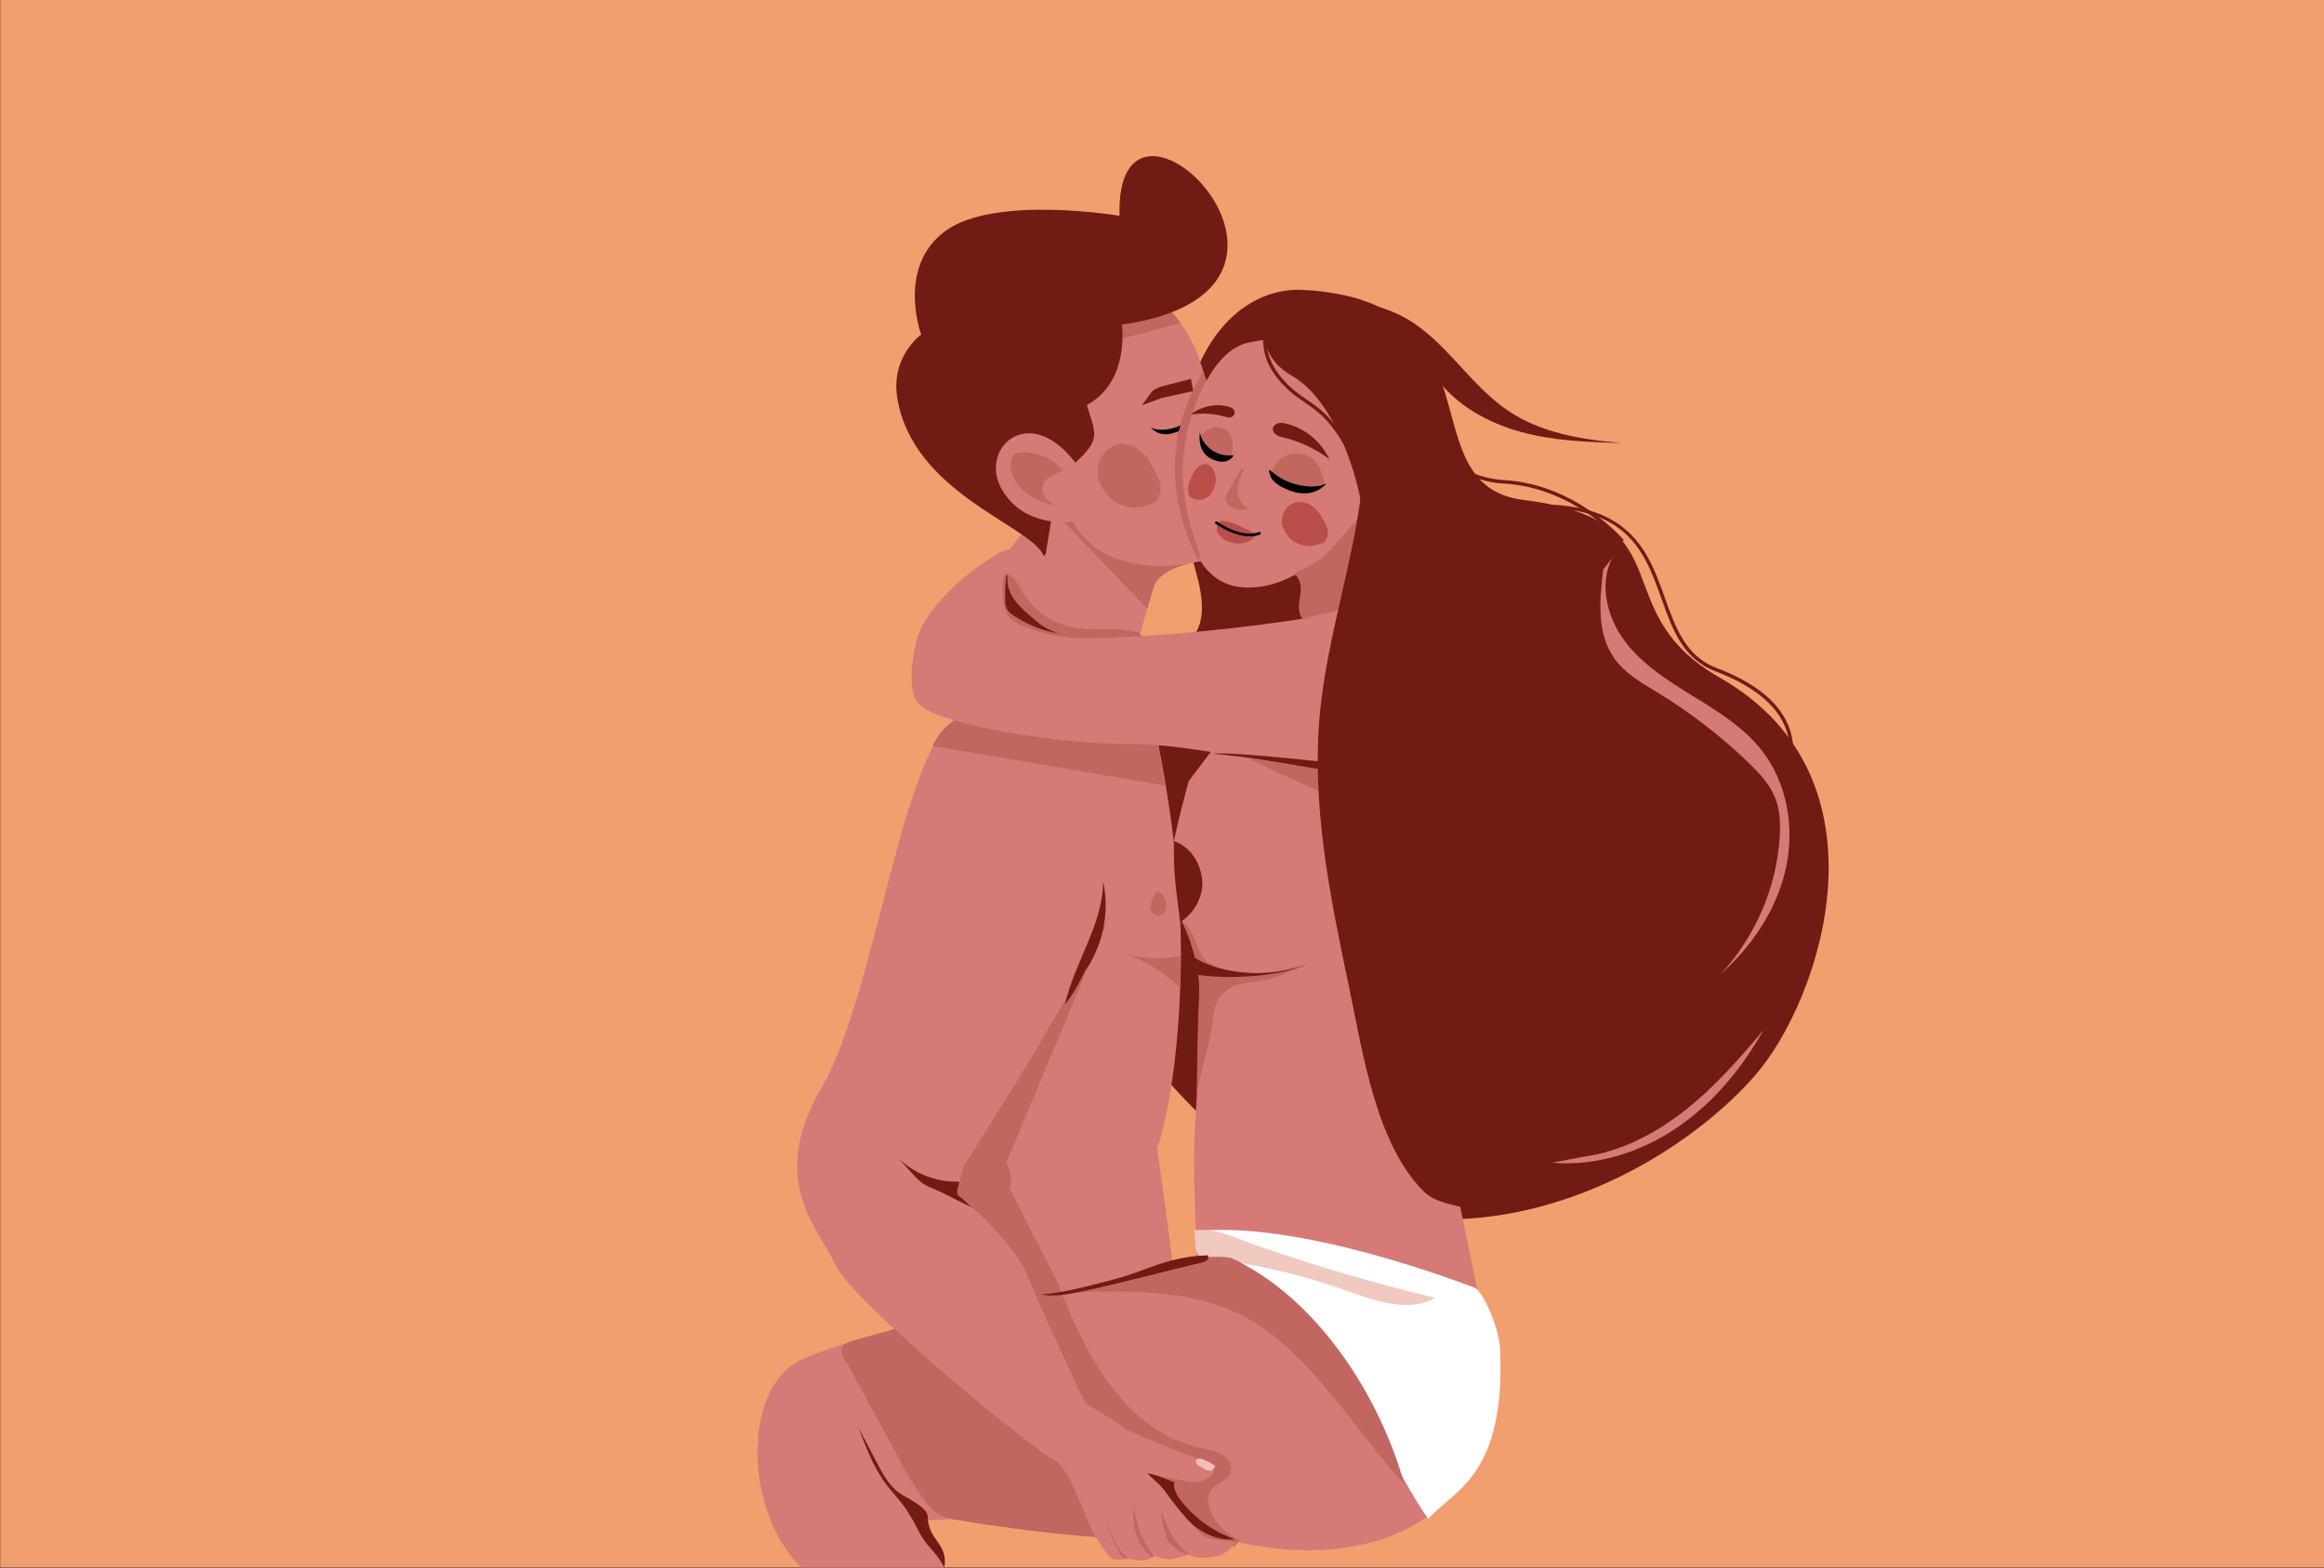 <?xml version="1.0" encoding="utf-8"?>
<!-- Generator: Adobe Illustrator 23.0.6, SVG Export Plug-In . SVG Version: 6.00 Build 0)  -->
<svg version="1.1" id="Layer_1" xmlns="http://www.w3.org/2000/svg" xmlns:xlink="http://www.w3.org/1999/xlink" x="0px" y="0px"
	 viewBox="0 0 1962 1323.88" enable-background="new 0 0 1962 1323.88" xml:space="preserve">
<rect x="0" y="0" width="1962" height="1323.88" fill="#333333" stroke="none"/>
<rect x="0.2" y="-0.33" fill="#F19F6F" width="1962" height="1323.88"/>
<path fill="#701B14" d="M1481.87,907.84c55.29-63.56,118.51-250.9-29.92-335.62c-99.94-57.05-26.2-132.76-165.61-150.06
	c-99.83-12.39-14.75-167.98-185.89-177.36c-70.31-3.85-132.56,87.28-90.16,240.44c29.88,107.92-102.6,27.98-65.97,158.43
	c24.96,88.89-73.66,81.8-35.34,154.38C1099.37,1158.57,1386.16,1017.87,1481.87,907.84z"/>
<path fill-rule="evenodd" clip-rule="evenodd" fill="#D57A76" d="M972.25,603.19c0,0,26.7,107.79,24.64,213.62
	c-2.06,105.83-20.02,152.87-20.02,152.87s14.89,103.87,14.89,115.63c0,11.76-174.53,104.36-205.33,84.76
	c-30.8-19.59-96.5-205.78-84.18-248.9c12.32-43.12,77.4-267.45,77.4-267.45s67.35-50.04,103.8-53.47
	C919.9,596.82,972.25,603.19,972.25,603.19z"/>
<path fill-rule="evenodd" clip-rule="evenodd" fill="#C16661" d="M751.25,798.43l22.23,289.93l86.98,43.49l44.46-25.13
	l-52.43-103.17c3.87-10.15-2.9-21.99-2.9-21.99l88.74-212.17l-9.48-22.68L751.25,798.43z"/>
<path fill-rule="evenodd" clip-rule="evenodd" fill="#D57A76" d="M780.78,1283.74l16.44,39.8H676.46
	c-48.01-47.6-48.85-145.68-5.01-172.58c43.12-26.46,338.78-90.64,338.78-90.64c67.78-34.79,231.39,21.17,246.78,100.54
	c15.4,79.38-59.07,175.11-213.4,141.01C920.66,1274.71,780.78,1283.74,780.78,1283.74z"/>
<path fill-rule="evenodd" clip-rule="evenodd" fill="#D57A76" d="M1119.71,484.94c0,0,49.75,0.92,81.97,24.18
	c32.22,23.25,47.22,146.49,39.53,190.1c-5.52,31.29-37.09,121.4-30.62,192.64c5.26,57.97,35.86,185.14,42.2,228.91
	c3.94,27.23-35.58,99.2-44.31,106.54c0,0-22.19-48.92-83.79-112.61c-61.6-63.69-114.47-54.39-114.47-54.39s-2.7-67.8-2.17-90.4
	c0.84-36.13,9.03-127.63,9.03-144.28c0-16.66-30.86-61.11-30.86-82.66c0-21.56,17.33-83.44,17.33-83.44l105.16-139.39
	L1119.71,484.94z"/>
<path fill-rule="evenodd" clip-rule="evenodd" fill="#D57A76" d="M1003.3,475.94c0,0-24.4,5.26-29.02,18.97
	c-4.62,13.72-13.86,48.51-13.86,48.51l-83.16,37.24c0,0-48.77-23.03-45.18-37.24c3.59-14.21,20.02-79.37,20.02-79.37l66.09-84.15
	L1003.3,475.94z"/>
<path fill-rule="evenodd" clip-rule="evenodd" fill="#C16661" d="M1003.3,475.94c0,0-24.4,5.26-29.02,18.97
	c-1.57,4.65-3.66,11.71-5.75,19.02L886.9,429c0,0,40.65,1.51,77.33,2.84L1003.3,475.94z"/>
<path fill-rule="evenodd" clip-rule="evenodd" fill="#D57A76" d="M976.91,251.38c5.61,4.56,26.77,23.37,36.65,55.01
	c11.46,36.66,19.34,52.13,37.02,56.43c0,0,3.84,1.63,3.95,6.47c0.1,4.84-3.99,14.48-12.34,19.75c0,0,6.3,21.57,10.63,36.39
	c4.33,14.82,2.68,30.88-21.91,42.55c-24.6,11.67-98.25,22.82-124.94-27.62c-26.69-50.44-20.22-52.33-20.22-52.33
	s29.8-119.8,34.4-123.28c4.61-3.48,38.93-38.26,38.93-38.26L976.91,251.38z"/>
<path fill-rule="evenodd" clip-rule="evenodd" fill="#C16661" d="M976.91,251.38c3.2,2.6,11.45,9.83,19.78,21.43l-58.17,15.33
	l-8.22-22.23l36.25-14.98c0,0,3.28-1.71,8.45-2.22L976.91,251.38z"/>
<path fill-rule="evenodd" clip-rule="evenodd" fill="#FFFFFF" d="M1205.79,1282.5c20.9-24.14,65.48-35.34,60.6-143.35
	c-0.82-18.21-14.35-49.25-22.04-52.12c-77.12-28.79-167.94-52.84-229.47-47.91c-1.59,0.13-6.51-0.31-6.51-0.31l3.26,17.92
	c0,0,59.01,11.83,95.74,57.73C1133.59,1147.26,1182.66,1250.95,1205.79,1282.5z"/>
<path fill-rule="evenodd" clip-rule="evenodd" fill="#C16661" d="M1229.67,568.9c10.66,45.36,14.08,102.97,11.54,130.32
	c-1.4,15.07-9.23,40.93-16.56,68.16l-49.17-74.95l11.6-65.29l-29.47-70.07L1229.67,568.9z"/>
<path fill-rule="evenodd" clip-rule="evenodd" fill="#701B14" d="M907.88,390.66c22.25-20.52,16.7-24.63,9.68-48.65
	c36.73-19.98,29.54-67.97,29.54-67.97c203.99-28.81-6.2-235.61-1.96-91.83c0,0-104.83-17.7-146.74,12.64
	c-41.92,30.34-20.7,87.63-20.7,87.63s-25.93,18.61-20.2,53.54c12.99,79.25,109.16,106.59,122.8,131.59c0.66,1.21,1.03,1.9,1.03,1.9
	l1.51-1.77l4.45-27.51L907.88,390.66z"/>
<path fill-rule="evenodd" clip-rule="evenodd" fill="#D57A76" d="M907.88,390.66c-39.81-51.91-81.76-11.45-62.12,22.53
	c19.64,33.99,60.21,27.18,60.21,27.18l20.34-29.07L907.88,390.66z"/>
<g>
	<path fill-rule="evenodd" clip-rule="evenodd" fill="#F0C9C0" d="M1008.36,1038.8c19.35-2.14,33.86,6.39,52.26,12.77
		c49.59,17.21,100.01,32.03,151.04,44.37c-22.83,12.83-51.05,2.36-75.71-6.43c-29.9-10.66-60.77-18.58-92.11-23.63
		c-8.62-1.39-35.15,3.54-34.5-14.37"/>
</g>
<g>
	<path fill-rule="evenodd" clip-rule="evenodd" fill="#C16661" d="M997.77,777.68c12.77,8.26,11.53,29.93,24.33,36.24
		c12.8,6.31,27.46,7.65,41.73,7.74c13.93,0.09,26.2-5.28,39.98-7.33c-17.08,3.67-16.62,11.73-49.58,15.4
		c-8.56,0.95-17.44,3.96-23.11,10.45c-5.31,6.07-6.48,14.61-7.43,22.61c-2.5,21.12-11.04,43.31-13.54,64.43
		c0.81-29.48,0.65-57.88,2.19-86.34C1013.33,822.67,1007.59,798.48,997.77,777.68"/>
</g>
<g>
	<path fill="#C16661" d="M1185.59,1253.17c-42.06-45.71-82.24-115.33-137.9-142.92c-44.04-21.84-95.52-20.55-144.65-18.8
		c33.98-5.75,60.66-15.47,92.93-27.57c3.67-1.38,14.16-2.1,18.08-2.23c5.22-0.18,21.5-1.29,26.22,0.93
		C1111.39,1096,1164.5,1177.49,1185.59,1253.17"/>
</g>
<g>
	<path fill="#701B14" d="M991.09,710.08c12.71,4.56,21.38,16.33,23.61,30.88s-5.89,29.69-18.29,37.64
		C992.92,752.41,990.56,736.5,991.09,710.08"/>
</g>
<g>
	<path fill="#701B14" d="M1007.38,807.98c26.88,17.1,68.14,16.86,96.43,6.35c-25.35,10.77-68.47,12.92-95.62,8.31
		c-0.99-2.89,0.18-11.12-0.81-14.01"/>
</g>
<g>
	<path fill="#701B14" d="M783.29,1280.77c-0.4-5.46-6.09-8.9-10.58-12.04c-4.49-3.14-9.62-5.28-14.03-8.53
		c-8.21-6.05-13.24-15.37-17.99-24.39c-5.32-10.12-10.6-20.25-15.88-30.38c6.38,16.95,12.91,34.16,23.85,48.58
		c4.67,6.16,10.09,11.73,14.65,17.97c4.8,6.57,8.59,13.82,12.36,21.03c7.98,15.28,13.56,15.25,21.55,30.53
		C800.87,1303.27,783.24,1300.41,783.29,1280.77"/>
</g>
<g>
	<path fill="#C16661" d="M1222.19,763.17c-2.71-13.35-63.82-69.3-74.55-77.71c-13.01-10.2-102.35-45.14-132.21-66.45
		c3.72-3.04,8.82-3.6,13.62-3.95c48.9-3.6,97.97,1.3,146.76,6.19c1.97,0.2,4.07,0.45,5.56,1.75c1.65,1.43,2.13,3.76,2.51,5.92
		c3.48,20.1,5.94,40.38,7.37,60.74"/>
</g>
<g>
	<path fill="#C16661" d="M1046.74,1300.39c-11.18-4.4-20.39-13.55-24.86-24.7c-2.18-5.43-3.14-11.99,0.09-16.86
		c4.13-6.24,13.73-7.68,16.68-14.56c2.37-5.52-1.01-12.13-5.97-15.52c-4.96-3.39-11.11-4.41-16.99-5.61
		c-64.11-13.12-98.19-76.01-121.67-137.09c-2.63-6.83-26.89,1.45-31.55-4.19c-4.74,5.05-12.41,5.59-19.31,6.17
		c-40.5,3.37-54.16,20.23-91.83,35.48c-4.54,1.84-36.32,8.35-39.09,12.38c-5.22,7.59,1.35,11.93,5.72,20.04
		c12.55,23.22,25.1,46.44,37.65,69.66c7.59,14.04,15.21,28.14,24.72,40.96c3.5,4.72,7.37,9.36,12.48,12.27
		c4.83,2.75,10.42,3.75,15.9,4.68c72.97,12.37,147,18.48,221.01,18.25c7.17-0.02,10.98,8.03,14.18,1.61"/>
</g>
<path fill-rule="evenodd" clip-rule="evenodd" fill="#D57A76" d="M811.57,606.63c0,0,43.12-3.92,67.76,7.84
	c24.64,11.76,65.71,74.47,71.87,111.71c6.16,37.24-137.57,258.21-137.57,258.21l-6.01,23.52c0,0,46.56,37.23,59.91,69.57
	c13.34,32.34,48.74,107.66,48.74,107.66s42.42,23.41,41.14,29.54c-1.28,6.12-21.81,85.03-28.48,86.5
	c-6.67,1.47-24.66-62.94-39.03-68.57c-14.37-5.64-170.23-133.21-184.61-164.56c-14.37-31.36-57.8-71.4-11.6-149.79
	C739.89,839.85,764.09,614.46,811.57,606.63z"/>
<path fill-rule="evenodd" clip-rule="evenodd" fill="#C16661" d="M972.25,603.19c0,0-52.35-6.37-88.8-2.94
	c-19.04,1.79-76.43-14.73-95.98,29.58l196.74,33.57C978.16,627.07,972.25,603.19,972.25,603.19L972.25,603.19z"/>
<g>
	<path fill="#C16661" d="M961.59,534.23c-18.38-5.69-38.51-0.8-57.35-4.75c-16.82-3.53-31.96-14.4-40.68-29.21
		c-4.07-6.92-8.34-15.73-16.35-16.2c-6.65-0.39-12.22,6.09-12.78,12.72c-0.56,6.63,2.7,13.03,6.78,18.29
		c8.84,11.4,21.74,19.19,35.4,23.83c13.66,4.65,28.14,6.36,42.54,7.32c10.17,0.68,20.36,1,30.54,0.96
		c6.66-0.03,15.44-2.13,15.71-8.78"/>
</g>
<g>
	<path fill="#D57A76" d="M1139.15,515.94c-65.26,11.71-131.29,19.19-197.52,22.38c-22.58,1.09-45.75,1.6-67.14-5.72
		c-23.47-8.03-29.69-11.15-27.73-43.08c0.23-3.7,8.71-23.91,5.35-25.47c-4.77-2.22-54.35,28.72-74.04,65.29
		c-6.55,12.17-14.53,55.03-1.41,66.11c22.5,18.99,128.24,33.31,174.9,32.75c78.14-0.93,186.93,41.04,259.72,12.61
		c12.7-4.96-2.55-54.99,2.92-67.48c7.61-17.37-4.58-38.26-21.44-46.94s-36.74-8.36-55.69-7.84"/>
</g>
<g>
	<path fill="#C16661" d="M996.79,807.17c-16.27,3.3-36.32,2.33-51.85-3.52c18.79,6.01,37.44,16.6,51.69,30.23
		c0.01-7.66,0.16-15.96,0.16-23.62"/>
</g>
<g>
	<path fill="#C16661" d="M975.08,754.87c-2.19,3.96-4.45,8.38-3.47,12.79c0.99,4.41,7.11,7.56,10.18,4.24
		c5.28-5.79,2.83-16.61-4.43-19.56"/>
</g>
<g>
	<path fill="#701B14" d="M914.74,821.65c16.2-21.75,22.4-50.66,16.55-77.14c-0.2,36.41-24.37,68.2-32.2,103.76
		c6.67-8.74,12.33-18.26,16.82-28.3"/>
</g>
<g>
	<path fill="#701B14" d="M809.74,997.7c-18.87,0.75-37.93-6.64-51.37-19.9c3.79,4.2,7.58,8.41,11.37,12.61
		c2.95,3.27,5.94,6.58,9.59,9.03c3,2.01,6.38,3.39,9.73,4.75c11.09,4.52,21.37,11.04,32.46,15.56c-4.24-2.52-6.84-6.19-11.69-9.81
		C805.87,1007,809.95,1001.66,809.74,997.7"/>
</g>
<g>
	<path fill="#701B14" d="M1167.84,667.79c-13.23-12.39-32.43-15.43-50.39-17.89c-20.72-2.84-64.74-11.56-93.23-13.32
		c12.6-2.82,122.69,9.59,139.97,12.61c1.06,0.19,2.21,0.44,2.9,1.26c0.72,0.86,0.74,2.1,0.72,3.22c-0.07,3.68-0.13,7.35-0.2,11.03"
		/>
</g>
<path fill="#F8951D" d="M1022.49,393.66c-0.37,0.09-0.74,0.18-1.12,0.26C1021.75,393.84,1022.12,393.75,1022.49,393.66z"/>
<path fill="#F8951D" d="M1023.62,397.86c0.01,0.05,0.02,0.1,0.03,0.15C1023.64,397.96,1023.63,397.91,1023.62,397.86z"/>
<path fill="#F8951D" d="M1056.17,394.74c-0.01-0.15-0.02-0.3-0.04-0.44C1056.15,394.44,1056.16,394.59,1056.17,394.74z"/>
<path fill="#701B14" d="M1368.66,457.96l2.24-1.9c-0.39-0.47-39.97-47.26-101.26-50.71c-31.15-1.75-53.06-20.8-65.95-36.47
	c-14.05-17.08-20.77-33.98-20.84-34.15l-2.71,1.09c0.27,0.69,27.74,69.02,89.34,72.48C1329.52,411.67,1368.27,457.49,1368.66,457.96
	z"/>
<path fill="#701B14" d="M1415.25,771.76c4.38-3.21,107.06-79.47,98.26-145.24c-3.56-26.61-25.17-47.63-64.21-62.45
	c-26.15-9.93-34.71-33.92-43.78-59.33c-15.14-42.43-32.3-90.52-139.75-76.12l0.38,2.93c105.12-14.09,121.14,30.79,136.62,74.2
	c9.3,26.06,18.08,50.68,45.5,61.09c37.96,14.41,58.93,34.63,62.34,60.08c4.46,33.34-22.1,70.24-45.16,95.33
	c-25.13,27.34-51.65,46.92-51.92,47.12L1415.25,771.76z"/>
<polygon fill="#D57A76" points="1101,477.56 1108.16,590.56 1205.01,534.97 1149.51,427.78 "/>
<path fill="#D57A76" d="M1152.65,321.78c0,0-38.24-46.5-99.17-32.39c-60.93,14.12-82.68,198.37-6.2,206.35
	C1123.76,503.71,1198.59,377.01,1152.65,321.78z"/>
<path fill="#701B14" d="M1071.07,258.79c0,0-16.86,37.55,19.3,58.29c39.28,22.53,56.85,91.97,59.15,110.71
	C1151.81,446.52,1228.84,298.15,1071.07,258.79z"/>
<path fill="#701B14" d="M1147.34,402.1l2.69-1.15c-18.53-44.18-32.88-54-46.77-63.5c-4.47-3.05-9.08-6.21-13.73-10.5
	c-30.59-28.23-17.45-52.91-17.31-53.16l-2.55-1.44c-0.15,0.27-14.39,26.99,17.89,56.78c4.8,4.43,9.51,7.65,14.06,10.76
	C1115.16,349.15,1129.16,358.72,1147.34,402.1z"/>
<g>
	<path fill="#C16661" d="M1153.84,429.97c-6.92,7.61-13.85,15.22-20.77,22.83c-12.44,13.67-11.96,16.65-29.84,26.07
		c-1.01,0.53-10.73,5.3-11.58,6.06c-1.67,1.51,2.06-0.14,3.3,1.74c8.64,13.1-3.8,23.4,4.84,36.51c13.9-6.52,35.16-4.84,41.27-16.07
		C1154.14,483.06,1147.66,454.99,1153.84,429.97"/>
</g>
<path fill="#BA4E4A" d="M1060.23,450.89c0,0-28.59-16.22-31.37-9.35C1028.86,441.53,1038.29,454,1060.23,450.89z"/>
<path fill="#BA4E4A" d="M1061.46,450.72c0,0-8.34,14.09-26.93,5.41c0,0-12.7-6.98-4.76-15.26l15.65,4.91
	C1045.42,445.77,1054.85,453.44,1061.46,450.72z"/>
<path fill="none" stroke="#010101" stroke-width="2.28" stroke-linecap="round" stroke-linejoin="round" stroke-miterlimit="10" d="
	M1063.21,450.27c0,0-13.04,6.74-36.31-8.91"/>
<g>
	<path fill="#701B14" d="M1122.86,388.92c-6.62-15.34-20.72-27.24-36.95-31.2c-2.21-0.54-4.55-0.94-6.76-0.37
		c-2.21,0.56-4.25,2.32-4.5,4.59c-0.23,2.15,1.21,4.2,3.04,5.37c1.83,1.16,4,1.63,6.1,2.14c14.15,3.44,27.57,9.84,39.16,18.67"/>
</g>
<g>
	<path fill="#701B14" d="M1003.85,350.76c9.85-7.64,22.6-10.45,33.4-7.36c1.47,0.42,2.96,0.98,3.99,2.11
		c1.03,1.13,1.5,2.99,0.74,4.54c-0.72,1.48-2.36,2.3-3.86,2.42s-2.92-0.33-4.32-0.73c-9.42-2.69-19.6-3.22-29.69-1.53"/>
</g>
<g>
	<path fill="#C16661" d="M1048.03,395.24c-3.47,6.19-6.94,12.39-10.42,18.58c-1.36,2.42-2.76,5.03-2.58,7.8
		c0.26,3.96,3.8,7.08,7.61,8.15c3.82,1.07,7.88,0.54,11.81-0.01c-4.27-2.02-7.61-5.9-8.96-10.42c-2.33-7.8,1.16-16.04,4.58-23.43"/>
</g>
<g>
	<path fill-rule="evenodd" clip-rule="evenodd" fill="#701B14" d="M1150.37,406.09c-6.71,66.42-29.91,130.37-36.12,196.84
		c-7.23,77.36,8.8,154.79,24.73,230.84c11.64,55.54,22.75,132.1,62.92,172.18c10.37,10.34,27.75,11.42,41.68,15.92
		c28.48,9.2,56.98-11.16,82.08-27.46c67.97-44.14,102.49-128.29,103.01-209.33c0.53-81.04-28.58-159.51-65.28-231.76
		c-18.07-35.58-39.7-71.84-74.44-91.48c-42.55-24.05-104.09-23.86-126.24-67.43"/>
</g>
<g>
	<path fill="#D57A76" d="M1361.06,471.15c-11.22,22.16-4.4,50.03,10.45,69.94c14.85,19.91,36.43,33.53,57.57,46.55
		c21.15,13.02,42.85,26.33,58.19,45.87c21.83,27.8,28.05,66.09,20.24,100.55c-7.82,34.47-28.64,65.13-55.03,88.64
		c29.02-31.1,46.96-72.33,49.95-114.76c0.82-11.71,0.49-23.8-3.92-34.67c-4.57-11.28-13.17-20.41-21.92-28.88
		c-23.12-22.37-48.71-42.19-76.15-58.98c-13.67-8.36-28.26-16.39-37.56-29.44c-15.02-21.1-12.52-49.53-9.37-75.24"/>
</g>
<g>
	<path fill="#701B14" d="M1126.95,269.75c18.44-1.59,38.47-2.79,53.88,7.66c14.14,9.59,21,26.75,31.01,40.73
		c17,23.76,43.79,38.72,71.63,46.41c27.83,7.69,56.96,8.78,85.79,9.48c-33.56-2.74-68.18-8.34-96.23-27.32
		c-32.12-21.73-52.49-58.95-86.21-78c-38.19-21.57-85.02-15.52-128.18-8.86"/>
</g>
<g>
	<path fill="#BA4E4A" d="M1118.53,457.39c5.93-9.33-0.07-16.14-4.06-22.96s-11.89-11.76-19.66-10.41
		c-9.35,1.61-15.48,13.13-11.6,21.79c3.92,8.76,9.7,13.6,19.19,15.01C1106.67,461.45,1114.97,459.83,1118.53,457.39"/>
</g>
<g>
	<path fill="#BA4E4A" d="M1004.48,419.21c-3.58-7.6,0.04-13.16,2.45-18.71c2.4-5.55,7.17-9.58,11.86-8.49
		c5.64,1.32,9.33,10.7,7,17.76c-2.37,7.14-5.85,11.09-11.58,12.23C1011.63,422.52,1006.62,421.2,1004.48,419.21"/>
</g>
<path fill="#C16661" d="M1039.49,385.4c-21.55,4.29-27.25-15.4-27.25-15.4s8.82-14.56,21.86-7.47
	C1044.11,367.96,1039.49,385.4,1039.49,385.4z"/>
<path fill="#010101" d="M1041.61,384.29c0,0-9.36,1.97-17.97-3.9c-10.2-6.95-10.55-15.45-10.55-15.45s-3.21,15.95,9.18,22.27
	C1036.79,394.63,1041.61,384.29,1041.61,384.29z"/>
<path fill="#C16661" d="M1118.1,409.26c-27.64,11.35-44.51-10.41-44.51-10.41s5.43-19.88,26.6-15.23
	C1116.42,387.18,1118.1,409.26,1118.1,409.26z"/>
<path fill="#010101" d="M1071.76,396.46c0,0,8.73,9.26,23.22,12.73c17.28,4.14,25.02-1.09,25.02-1.09s-10.03,13.2-29.2,6.78
	C1068.32,407.35,1071.76,396.46,1071.76,396.46z"/>
<g>
	<path fill="#701B14" d="M1019.81,1059.94c-34.25,1.01-51.94,13.09-77.88,19.89c-20.45,5.36-42.17,11.51-63.23,13.26
		c12.74,1.93,21.7,0.01,34.32-2.61c32.32-6.7,69.34-16.97,101.51-24.36c2.53-0.58,5.68-1.95,5.48-4.54"/>
</g>
<g>
	<path fill="#701B14" d="M991.5,1250.29c-1.62,6.19,2.04,12.48,6.03,17.49c11.59,14.58,27.39,25.77,44.99,31.86
		c-11.42,1.4-22.95-3.02-32.29-9.74c-9.34-6.73-16.84-15.64-24.24-24.46c-6.21-7.41-12.43-14.82-18.64-22.22
		c8.03,2.21,15.92,4.95,23.59,8.18"/>
</g>
<path fill-rule="evenodd" clip-rule="evenodd" fill="#D57A76" d="M949.92,1206.82c0,0,50.3,21.56,66.21,26.46
	c15.91,4.9,6.93,15.44-3.08,17.64c-10.01,2.21-39.29-6.38-43.14-6.87c-3.85-0.49,9.01,7.85,14.65,16.42
	c5.65,8.58,27.72,35.52,34.39,37.73c6.67,2.21,21.3,3.92,24.64,3.68c0,0-6.42,8.57-12.84,11.02c-6.42,2.45-20.53,3.92-27.72-0.24
	c0,0-10.78,3.67-15.4,3.92c-4.62,0.24-12.83-2.7-12.83-2.7s-5.9,3.67-10.78,3.67c-4.87,0-9.75-1.22-9.75-1.22
	s-10.01,0.74-13.86,0.49c-3.85-0.24-17.44-19.47-18.72-29.76c-1.28-10.29,21.8-81.22,21.8-81.22L949.92,1206.82z"/>
<g>
	<path fill="#C16661" d="M1002.49,1310.54c-1.01-0.05-1.87-0.73-2.63-1.4c-9.91-8.75-15.07-21.55-19.65-33.95
		c0.28,7.43,1.72,14.81,4.25,21.8c0.62,1.71,1.31,3.41,2.31,4.92c2.07,3.12,5.32,5.24,8.47,7.26c2.44,1.56,4.99,3.17,7.87,3.46"/>
</g>
<g>
	<path fill="#C16661" d="M973.81,1313.78c-9.44-12.2-15.22-27.2-16.43-42.58c-1.11,8.02-0.65,16.31,1.84,24.01
		c2.49,7.7,7.06,14.79,13.37,19.86"/>
</g>
<g>
	<path fill="#C16661" d="M951.98,1315.45c-2.34-1.43-4.11-3.6-5.72-5.82c-5.38-7.41-9.44-15.78-11.93-24.6
		c0.06,2.95,1.12,5.79,2.25,8.52c2.48,6,5.36,11.84,8.59,17.47c0.96,1.67,2.07,3.43,3.86,4.17"/>
</g>
<g>
	<path fill="#F0BEB6" d="M1025.93,1237.78c-2.92,7.9-9.93,1.96-13.3,0.2c-1.9-0.99-3.79-3.18-2.74-5.06
		c1.01-1.81,3.68-1.48,5.62-0.77C1019.23,1233.52,1022.75,1235.42,1025.93,1237.78"/>
</g>
<g>
	<path fill="#701B14" d="M850.95,485.05c-1.53,6.53,0.46,13.5,4.01,19.2s8.54,10.33,13.53,14.81c7.84,7.02,16.44,14.12,26.83,15.77
		c-13.46-1.36-26.25-6.78-37.76-13.88c-3.07-1.89-6.2-4.07-7.71-7.34c-1.07-2.31-1.2-4.93-1.25-7.48
		c-0.13-6.43,0.17-12.86,0.89-19.25"/>
</g>
<g>
	<path fill="#C16661" d="M897.5,397.24c-8.82-10.33-22.7-16.12-36.25-15.14c-1.35,0.1-2.74,0.27-3.94,0.92
		c-2.47,1.33-3.52,4.33-3.83,7.12c-1.1,9.87,4.58,19.56,12.39,25.68c7.82,6.12,17.53,9.26,27.13,11.79
		c-7.19-2.72-14.47-9.15-13.04-16.7c1.32-6.94,9.01-10.37,15.68-12.69"/>
</g>
<path fill="#701B14" d="M1007.36,330.18l-1.94-10.27l-25.09,6.53c-3.17,0.83-6.04,2.44-8.15,4.57l-8.15,11.14l16.27-5.97
	L1007.36,330.18z"/>
<path fill="#010101" d="M1002.93,354.95c0,0-5.98,5.51-15.46,7.27c-11.22,2.08-15.88-1.4-15.88-1.4s5.84,8.48,18.37,5.03
	C1004.66,361.82,1002.93,354.95,1002.93,354.95z"/>
<g>
	<path fill="#C16661" d="M1015.09,315.11c-30.73,50.59-29.98,106.28-3.04,158.99c0,0,1.54-5.21-0.39-10.35
		c-18.87-50.18-18.01-95.52,6.91-142.98"/>
</g>
<g>
	<path fill="#C16661" d="M976.21,423.38c8.05-13.48-0.1-23.34-5.51-33.19s-16.15-17-26.71-15.05c-12.7,2.33-21.02,18.98-15.76,31.5
		c5.33,12.66,13.18,19.66,26.07,21.7C960.1,429.25,971.38,426.91,976.21,423.38"/>
</g>
<g>
	<path fill="#D57A76" d="M1310.39,981.77c37.04,3.15,74.53-8.69,105.3-29.55c30.77-20.86,55.1-50.3,73.27-82.73
		c-20.41,24.41-41.55,48.5-66.56,68.16c-25.02,19.66-54.31,34.83-85.84,39.1"/>
</g>
</svg>
